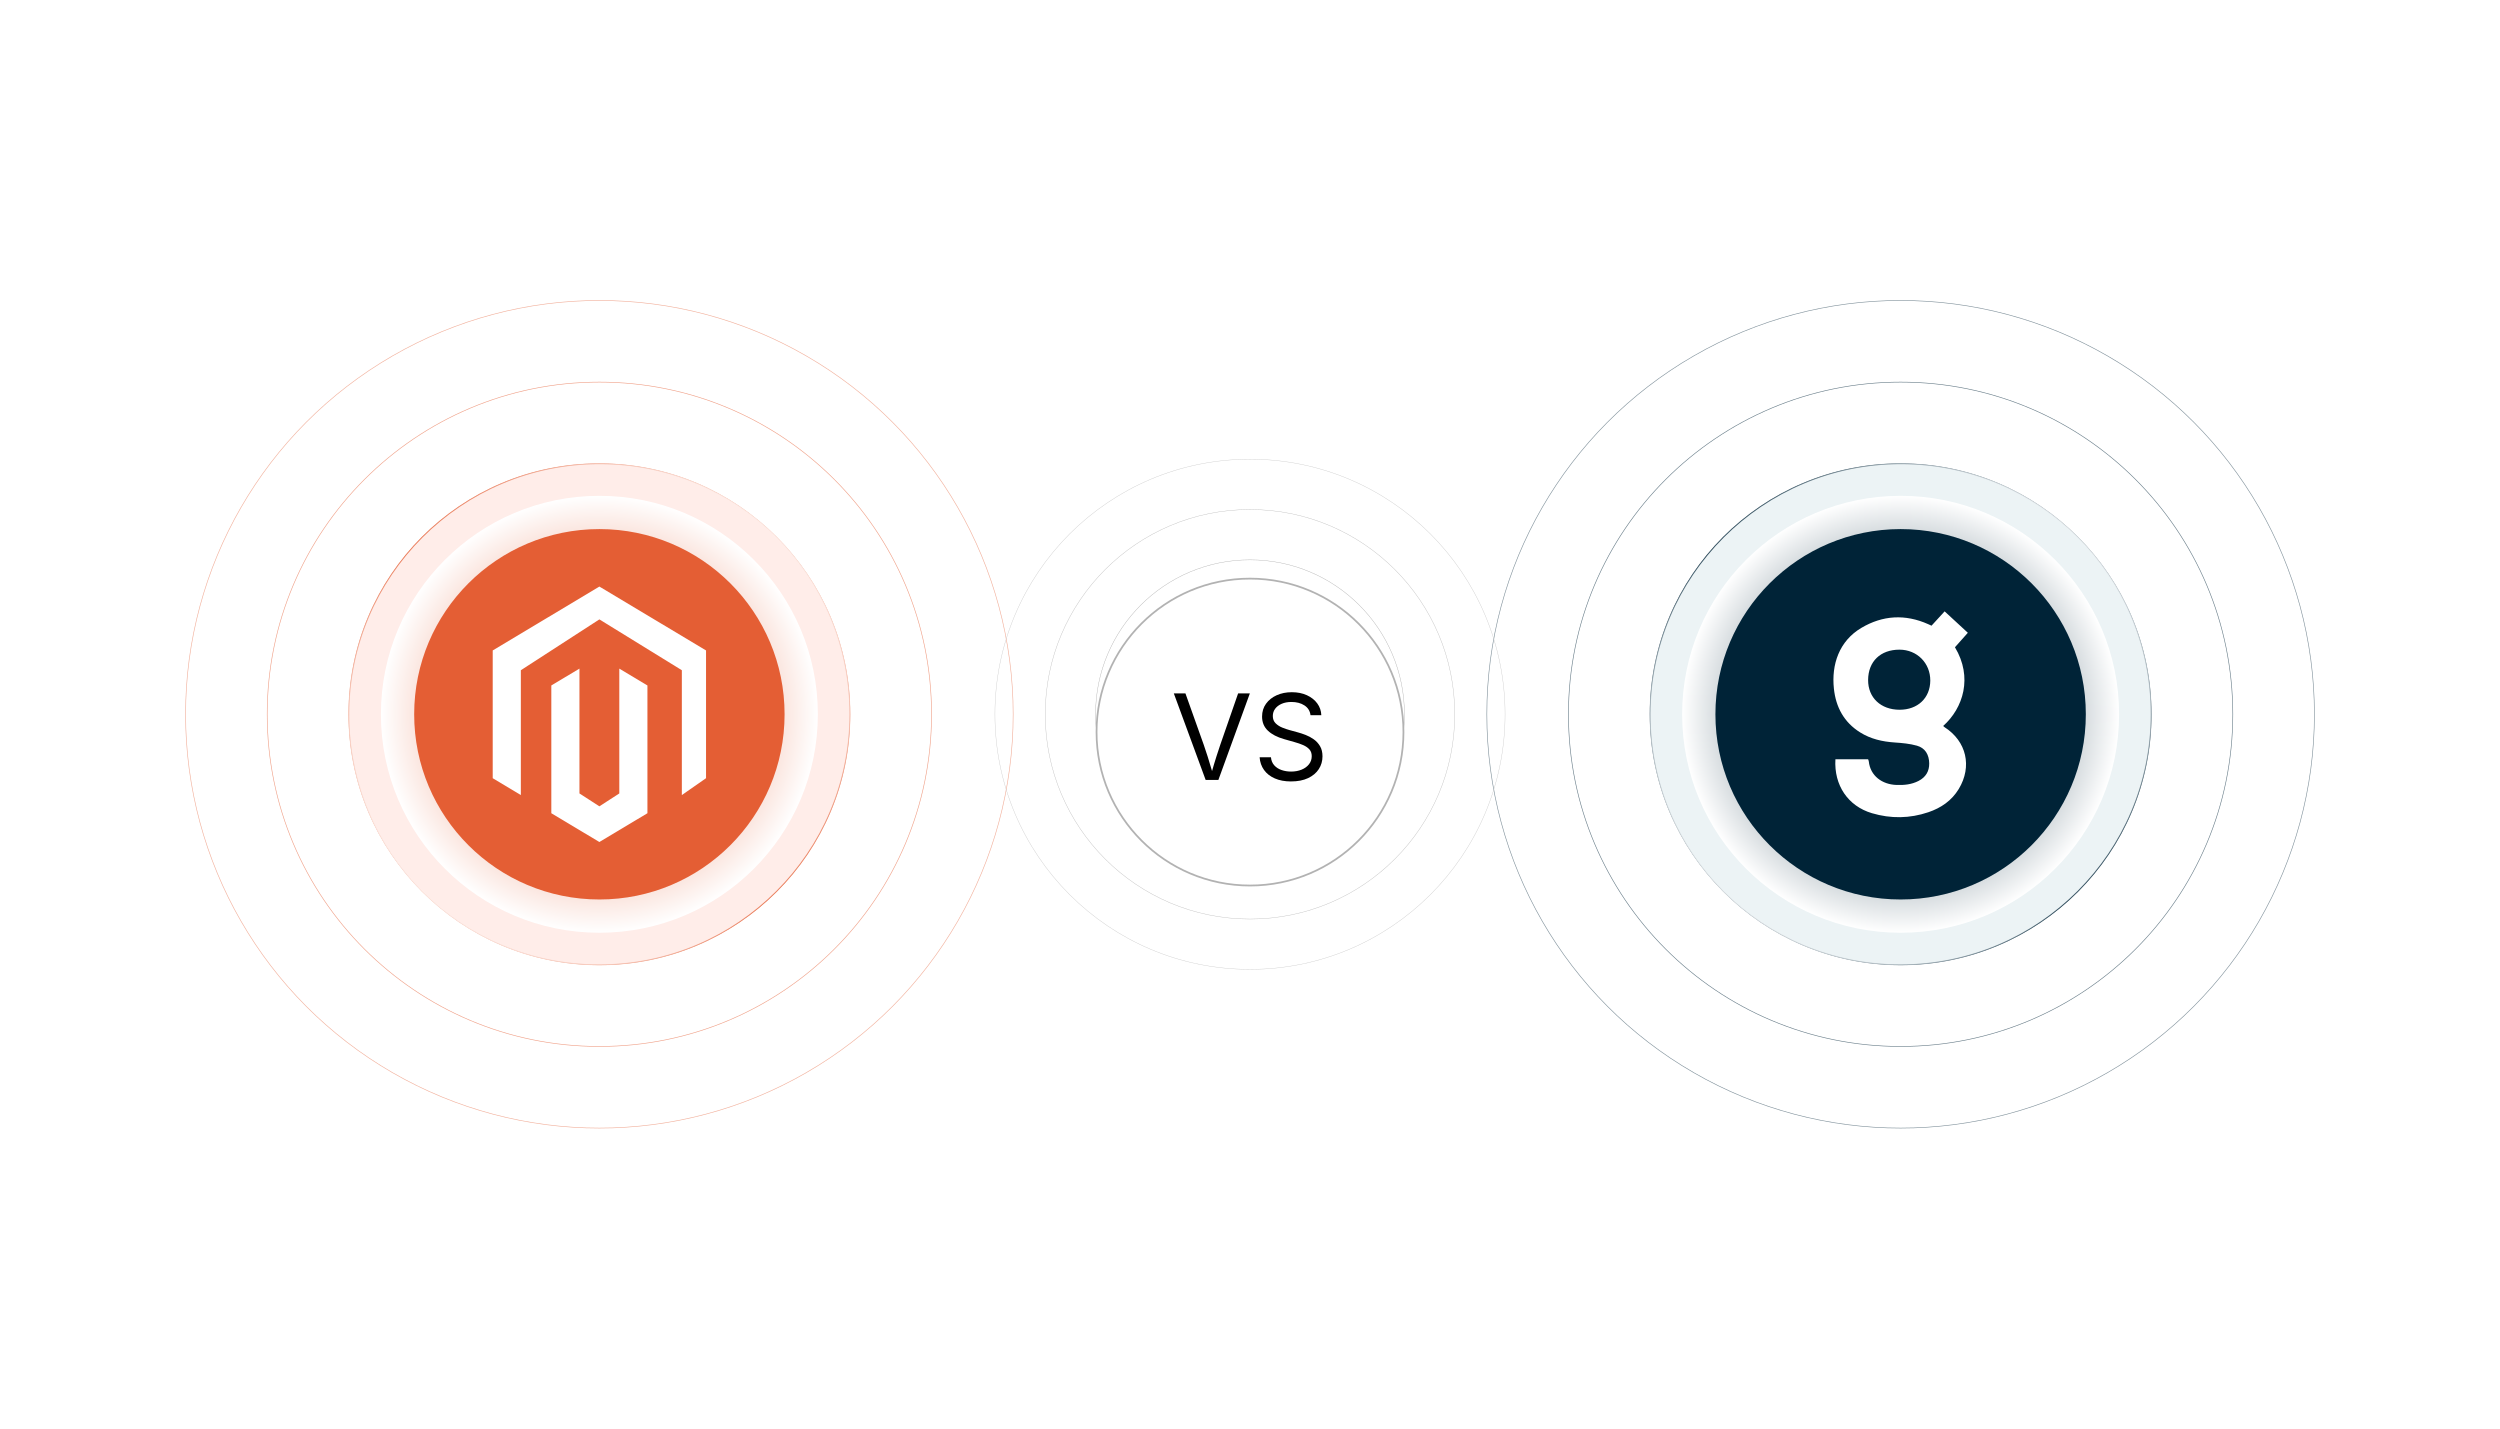 <?xml version="1.0" encoding="UTF-8"?><svg id="Layer_1" xmlns="http://www.w3.org/2000/svg" xmlns:xlink="http://www.w3.org/1999/xlink" viewBox="0 0 350 200"><defs><linearGradient id="linear-gradient" x1="59.064" y1="124.848" x2="108.761" y2="75.152" gradientUnits="userSpaceOnUse"><stop offset="0" stop-color="#fff"/><stop offset=".452" stop-color="#e45e34"/><stop offset=".514" stop-color="#e46239"/><stop offset=".592" stop-color="#e66e48"/><stop offset=".678" stop-color="#ea8262"/><stop offset=".771" stop-color="#ee9f86"/><stop offset=".868" stop-color="#f5c3b4"/><stop offset=".968" stop-color="#fcefeb"/><stop offset="1" stop-color="#fff"/></linearGradient><radialGradient id="radial-gradient" cx="83.913" cy="100" fx="83.913" fy="100" r="30.583" gradientUnits="userSpaceOnUse"><stop offset="0" stop-color="#e45e34"/><stop offset="1" stop-color="#fff"/></radialGradient><linearGradient id="linear-gradient-2" x1="241.239" y1="124.848" x2="290.936" y2="75.152" gradientUnits="userSpaceOnUse"><stop offset="0" stop-color="#fff"/><stop offset=".452" stop-color="#002337"/><stop offset=".506" stop-color="#05273b"/><stop offset=".574" stop-color="#143547"/><stop offset=".649" stop-color="#2e4b5b"/><stop offset=".73" stop-color="#526a77"/><stop offset=".815" stop-color="#80919b"/><stop offset=".904" stop-color="#b8c2c8"/><stop offset=".994" stop-color="#fafafb"/><stop offset="1" stop-color="#fff"/></linearGradient><radialGradient id="radial-gradient-2" cx="266.087" cy="100" fx="266.087" fy="100" r="30.583" gradientUnits="userSpaceOnUse"><stop offset="0" stop-color="#002337"/><stop offset="1" stop-color="#fff"/></radialGradient><filter id="drop-shadow-1" filterUnits="userSpaceOnUse"><feOffset dx="0" dy="2.491"/><feGaussianBlur result="blur" stdDeviation="1.993"/><feFlood flood-color="#333" flood-opacity=".09"/><feComposite in2="blur" operator="in"/><feComposite in="SourceGraphic"/></filter></defs><circle cx="83.913" cy="100" r=".794" fill="none" stroke="#e45e34" stroke-miterlimit="10" stroke-width=".084"/><circle cx="83.913" cy="100" r="12.222" fill="none" opacity=".9" stroke="#e45e34" stroke-miterlimit="10" stroke-width=".084"/><circle cx="83.913" cy="100" r="23.649" fill="none" opacity=".8" stroke="#e45e34" stroke-miterlimit="10" stroke-width=".084"/><circle cx="83.913" cy="100" r="35.077" fill="none" opacity=".7" stroke="#e45e34" stroke-miterlimit="10" stroke-width=".084"/><circle cx="83.913" cy="100" r="46.504" fill="none" opacity=".6" stroke="#e45e34" stroke-miterlimit="10" stroke-width=".084"/><circle cx="83.913" cy="100" r="57.932" fill="none" opacity=".5" stroke="#e45e34" stroke-miterlimit="10" stroke-width=".084"/><circle cx="83.913" cy="100" r="35.073" fill="#ffe3dc" opacity=".63" stroke="url(#linear-gradient)" stroke-miterlimit="10" stroke-width=".136"/><circle cx="83.913" cy="100" r="30.583" fill="url(#radial-gradient)" stroke-width="0"/><circle cx="83.913" cy="100" r="25.928" fill="#e45e34" stroke-width="0"/><g id="LOGO"><polygon points="98.845 91.062 98.845 108.948 95.458 111.308 95.458 93.832 83.913 86.714 72.918 93.832 72.918 111.308 68.98 108.948 68.98 91.062 83.913 82.119 98.845 91.062" fill="#fff" stroke-width="0"/><polygon points="90.64 95.965 90.64 113.851 87.916 115.482 83.913 117.881 79.905 115.482 77.185 113.851 77.185 95.965 81.123 93.605 81.123 111.081 83.913 112.886 86.702 111.081 86.702 93.605 90.64 95.965" fill="#fff" stroke-width="0"/></g><circle cx="266.087" cy="100" r=".794" fill="none" stroke="#002337" stroke-miterlimit="10" stroke-width=".084"/><circle cx="266.087" cy="100" r="12.222" fill="none" opacity=".9" stroke="#002337" stroke-miterlimit="10" stroke-width=".084"/><circle cx="266.087" cy="100" r="23.649" fill="none" opacity=".8" stroke="#002337" stroke-miterlimit="10" stroke-width=".084"/><circle cx="266.087" cy="100" r="35.077" fill="none" opacity=".7" stroke="#002337" stroke-miterlimit="10" stroke-width=".084"/><circle cx="266.087" cy="100" r="46.504" fill="none" opacity=".6" stroke="#002337" stroke-miterlimit="10" stroke-width=".084"/><circle cx="266.087" cy="100" r="57.932" fill="none" opacity=".5" stroke="#002337" stroke-miterlimit="10" stroke-width=".084"/><circle cx="266.087" cy="100" r="35.073" fill="#e1ecef" opacity=".63" stroke="url(#linear-gradient-2)" stroke-miterlimit="10" stroke-width=".136"/><circle cx="266.087" cy="100" r="30.583" fill="url(#radial-gradient-2)" stroke-width="0"/><circle cx="266.087" cy="100" r="25.928" fill="#002337" stroke-width="0"/><path d="M256.956,106.295h4.578c.035.105.086.2.096.299.215,2.028,1.866,3.231,3.886,3.3,1.072.037,2.111-.063,3.082-.565,1.002-.517,1.509-1.344,1.492-2.46-.018-1.194-.551-2.145-1.716-2.473-1.003-.282-2.071-.379-3.117-.449-1.727-.116-3.366-.489-4.841-1.414-2.254-1.413-3.391-3.52-3.67-6.117-.363-3.374.731-6.667,3.844-8.512,2.997-1.776,6.147-1.953,9.355-.521.149.066.296.135.467.214.601-.656,1.187-1.296,1.837-2.006,1.076.993,2.135,1.97,3.249,2.998-.617.693-1.215,1.365-1.804,2.027,2.524,4.203,1.158,8.514-1.644,11.017.059.056.109.121.175.163,3.09,1.98,3.907,5.512,2.002,8.66-.994,1.642-2.485,2.655-4.259,3.257-2.609.885-5.26.916-7.896.135-3.359-.996-5.329-3.914-5.114-7.553ZM265.933,90.953c-2.662-.007-4.381,1.649-4.397,4.238-.016,2.478,1.769,4.17,4.404,4.174,2.542.004,4.281-1.641,4.3-4.068.019-2.455-1.848-4.338-4.306-4.344Z" fill="#fff" stroke-width="0"/><circle cx="175" cy="100" r=".49" fill="none" stroke="#7c7c7c" stroke-miterlimit="10" stroke-width=".051"/><circle cx="175" cy="100" r="7.534" fill="none" stroke="#8b8b8b" stroke-miterlimit="10" stroke-width=".051"/><circle cx="175" cy="100" r="14.578" fill="none" stroke="#9a9a9a" stroke-miterlimit="10" stroke-width=".051"/><circle cx="175" cy="100" r="21.623" fill="none" stroke="#a8a8a8" stroke-miterlimit="10" stroke-width=".051"/><circle cx="175" cy="100" r="28.667" fill="none" stroke="#b7b7b7" stroke-miterlimit="10" stroke-width=".051"/><circle cx="175" cy="100" r="35.711" fill="none" stroke="#c6c6c6" stroke-miterlimit="10" stroke-width=".051"/><g filter="url(#drop-shadow-1)"><circle cx="175" cy="100" r="21.484" fill="#fff" stroke="#b2b2b2" stroke-miterlimit="10" stroke-width=".249"/><path d="M168.791,106.7l-4.457-12.118h1.626l2.562,7.189c.146.412.33.963.549,1.651.22.688.476,1.537.769,2.545h-.301c.293-1.035.548-1.891.765-2.565s.396-1.219.537-1.631l2.497-7.189h1.643l-4.408,12.118h-1.781Z" fill="#000" stroke-width="0"/><path d="M180.746,106.912c-.873,0-1.631-.142-2.273-.424-.643-.281-1.146-.676-1.509-1.183s-.569-1.1-.618-1.777h1.586c.043.455.198.831.464,1.126.266.296.605.516,1.021.659s.858.216,1.33.216c.547,0,1.039-.09,1.476-.269s.782-.431,1.037-.757c.255-.325.382-.702.382-1.13,0-.391-.109-.708-.329-.952-.22-.243-.511-.444-.874-.602s-.762-.295-1.195-.414l-1.464-.416c-.977-.276-1.735-.672-2.277-1.187-.543-.515-.813-1.174-.813-1.977,0-.683.185-1.281.553-1.793.369-.512.867-.909,1.497-1.191.629-.282,1.333-.423,2.114-.423.797,0,1.502.141,2.114.423.612.282,1.097.666,1.452,1.151.354.485.543,1.034.565,1.647h-1.514c-.07-.591-.352-1.048-.846-1.371-.493-.322-1.101-.484-1.821-.484-.521,0-.978.085-1.37.256-.394.171-.698.404-.915.699-.217.296-.325.633-.325,1.013,0,.423.131.763.394,1.021.264.257.575.458.936.602s.688.256.98.337l1.212.333c.325.087.684.206,1.077.358s.769.354,1.127.606c.357.252.651.572.882.959.23.388.346.863.346,1.428,0,.661-.172,1.258-.517,1.789-.344.531-.845.951-1.5,1.261-.656.309-1.451.464-2.383.464Z" fill="#000" stroke-width="0"/></g></svg>